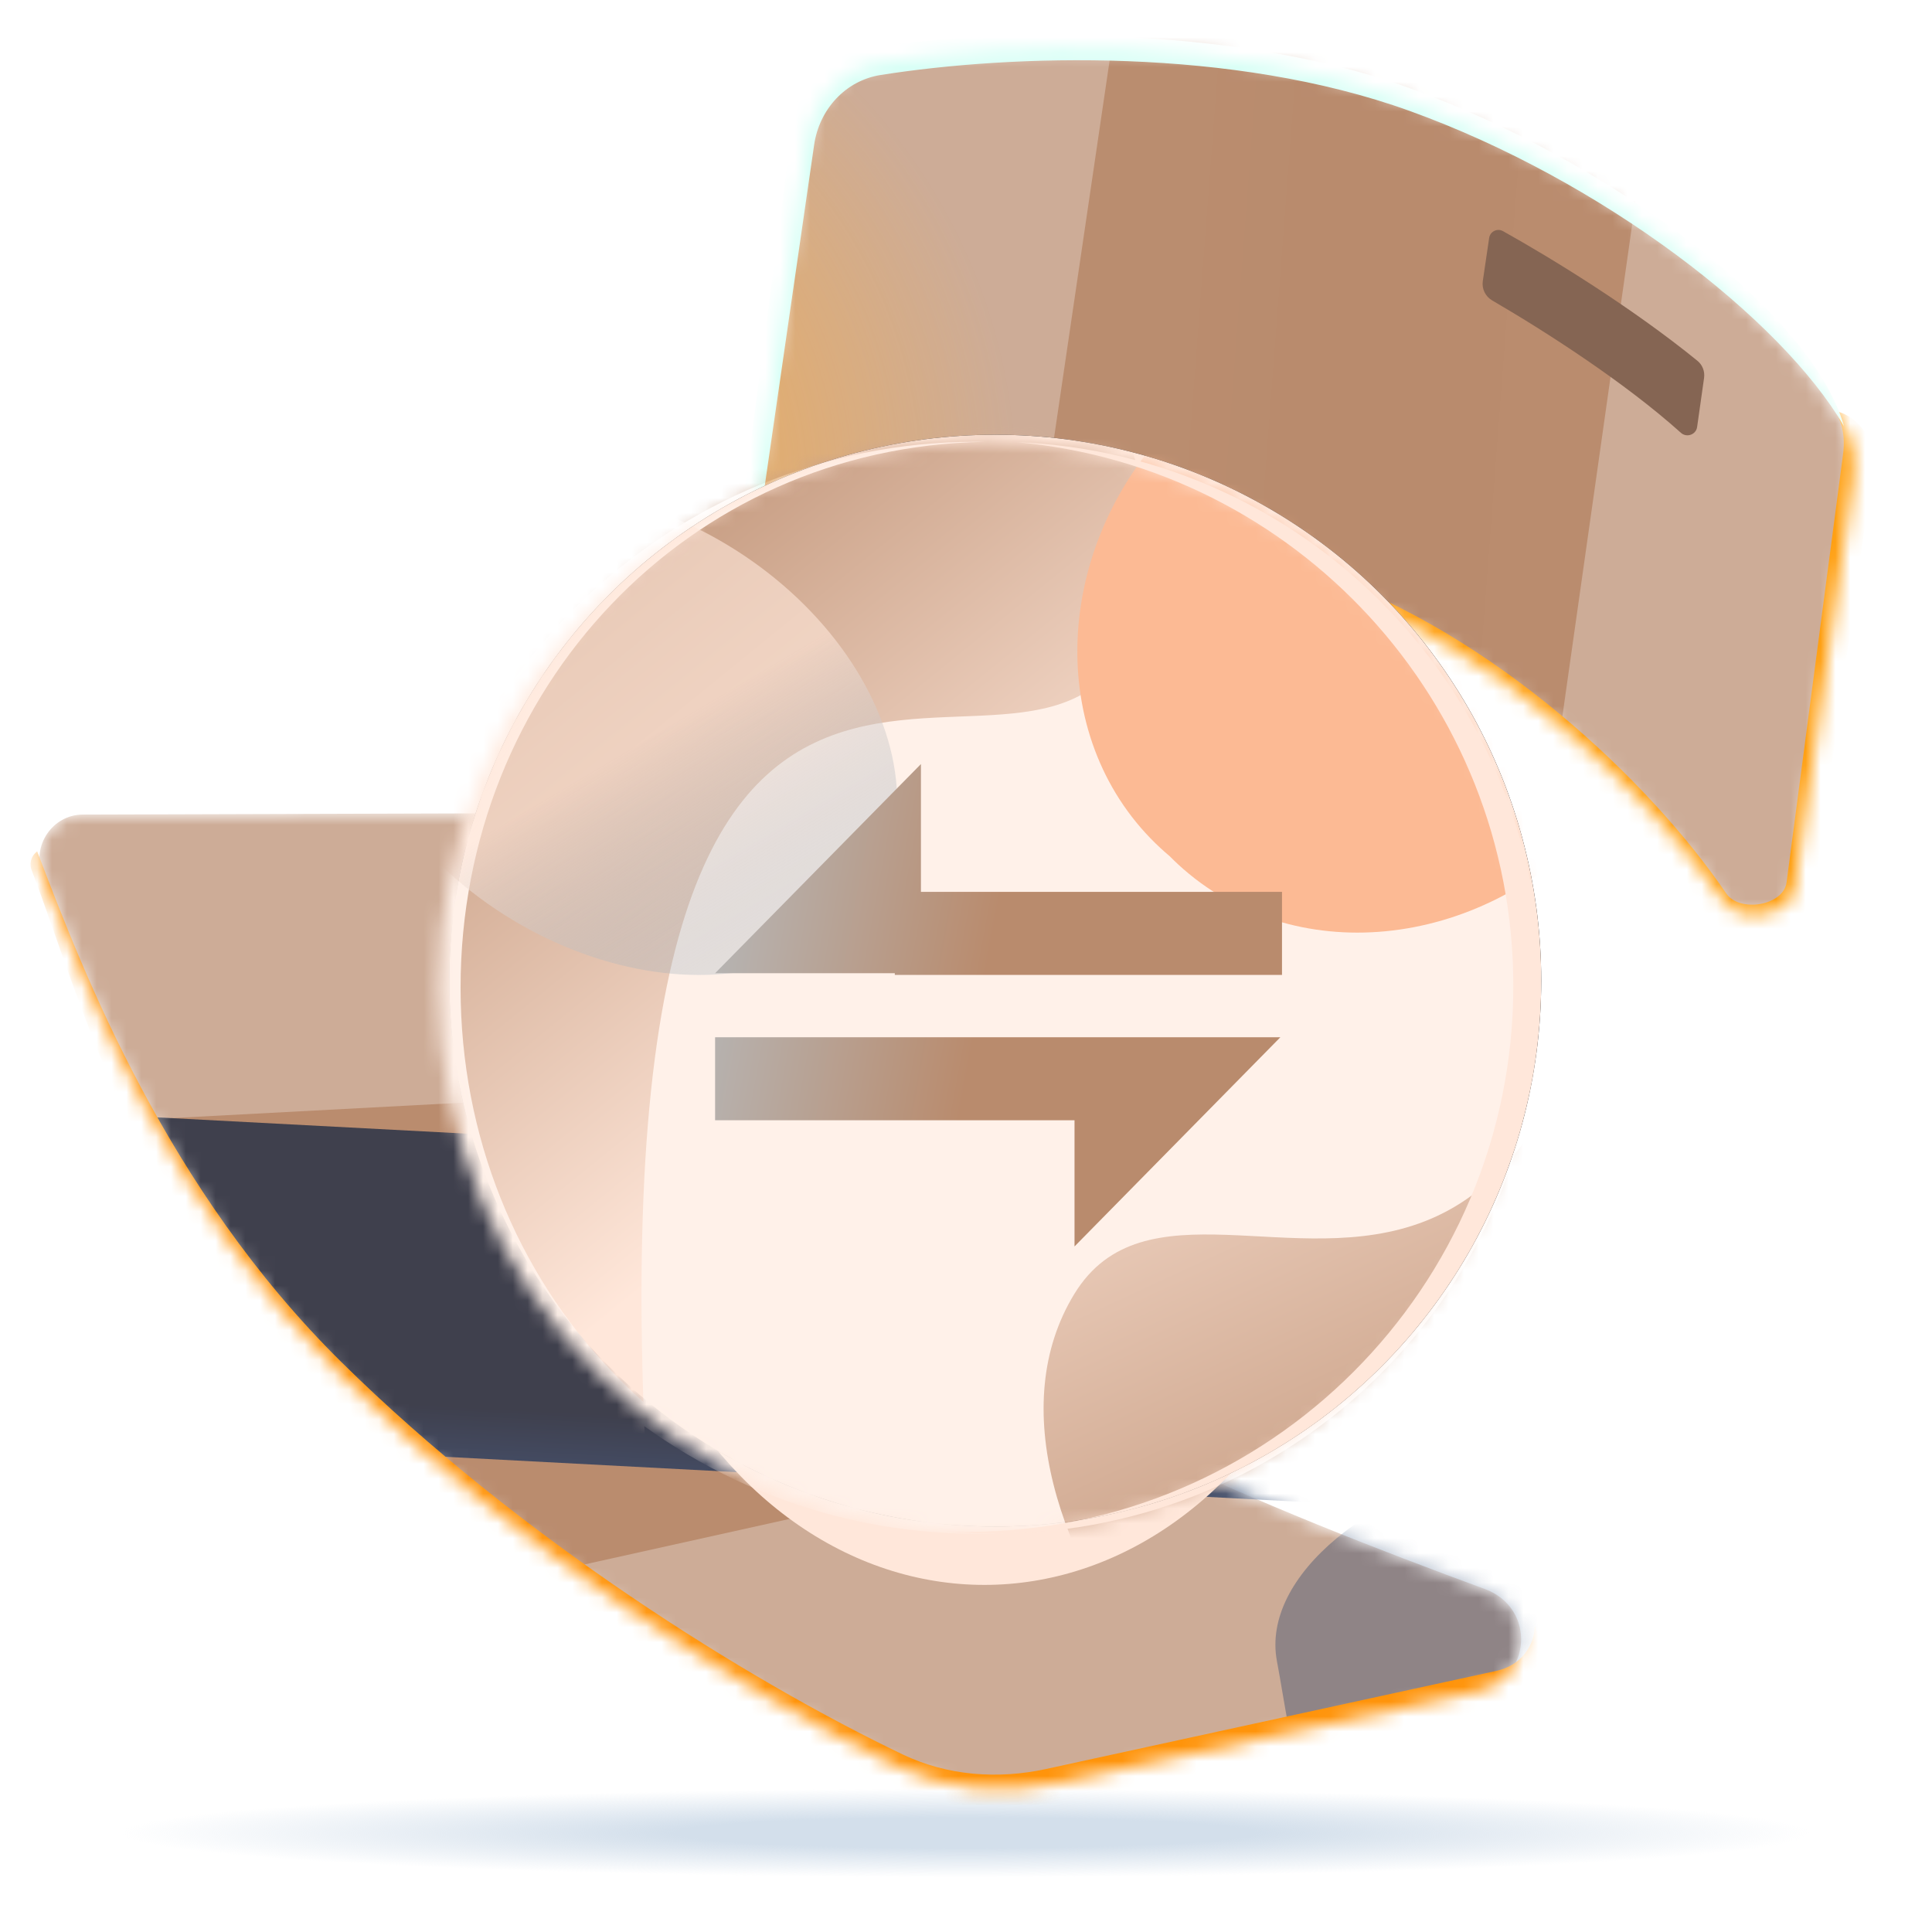 <svg width="130" height="130" viewBox="0 0 130 130" fill="none" xmlns="http://www.w3.org/2000/svg">
<g clip-path="url(#clip0_27949_30269)">
<mask id="mask0_27949_30269" style="mask-type:alpha" maskUnits="userSpaceOnUse" x="0" y="0" width="130" height="130">
<rect width="130" height="130" fill="white"/>
</mask>
<g mask="url(#mask0_27949_30269)">
<g filter="url(#filter0_f_27949_30269)">
<ellipse cx="64.998" cy="123.332" rx="57.163" ry="2.978" fill="url(#paint0_radial_27949_30269)"/>
</g>
<mask id="mask1_27949_30269" style="mask-type:alpha" maskUnits="userSpaceOnUse" x="2" y="54" width="101" height="67">
<path d="M23.123 92.709C11.509 81.237 5.932 66.884 2.846 58.812C2.119 56.911 3.534 54.816 5.569 54.81L33.401 54.725C35.3 54.72 37.008 55.851 37.729 57.608C40.222 63.677 43.899 71.973 55.804 83.732C66.094 93.895 86.104 101.84 99.907 106.918C103.411 108.207 103.067 113.028 99.419 113.823L71.252 119.959C67.556 120.764 63.685 120.482 60.285 118.826C49.84 113.741 34.862 104.303 23.123 92.709Z" fill="white"/>
</mask>
<g mask="url(#mask1_27949_30269)">
<g filter="url(#filter1_b_27949_30269)">
<path d="M23.123 92.709C11.509 81.237 5.932 66.884 2.846 58.812C2.119 56.911 3.534 54.816 5.569 54.81L33.401 54.725C35.3 54.72 37.008 55.851 37.729 57.608C40.222 63.677 43.899 71.973 55.804 83.732C66.094 93.895 86.104 101.84 99.907 106.918C103.411 108.207 103.067 113.028 99.419 113.823L71.252 119.959C67.556 120.764 63.685 120.482 60.285 118.826C49.84 113.741 34.862 104.303 23.123 92.709Z" fill="#CDAC97"/>
</g>
<path d="M91.15 93.767L25.333 108.374L5.293 75.566L60.697 72.632L91.15 93.767Z" fill="url(#paint1_linear_27949_30269)"/>
<path d="M60.069 97.015C59.331 96.572 59.535 95.466 60.38 95.303L64.002 94.603C64.895 94.431 65.819 94.586 66.61 95.033C70.024 96.961 74.102 99.121 78.019 100.892C78.867 101.275 78.748 102.553 77.838 102.75L73.914 103.599C73.081 103.779 72.21 103.674 71.448 103.291C67.125 101.119 63.004 98.775 60.069 97.015Z" fill="#856553"/>
<g filter="url(#filter2_f_27949_30269)">
<rect x="-5.195" y="74.356" width="115.297" height="21.789" transform="rotate(3.012 -5.195 74.356)" fill="url(#paint2_linear_27949_30269)" fill-opacity="0.7"/>
</g>
<g filter="url(#filter3_f_27949_30269)">
<path d="M122.608 104.909C121.546 99.245 112.477 96.187 102.348 98.08C92.217 99.972 84.862 106.1 85.92 111.766C86.19 113.209 86.414 114.661 86.684 116.104C87.742 121.77 96.813 124.829 106.944 122.937C116.794 121.097 124.019 115.254 123.44 109.724L122.611 104.908L122.608 104.909Z" fill="#143466" fill-opacity="0.33"/>
</g>
<g filter="url(#filter4_bf_27949_30269)">
<path d="M2.5 57.282L2.554 57.424C5.615 65.434 11.185 80.01 22.95 91.63C34.926 103.46 50.276 113.044 60.741 118.052C63.745 119.49 67.147 119.737 70.401 119.028L100.688 112.43C102.373 112.063 103.26 110.718 103.276 109.359C104.193 111.787 103.946 114.291 101.808 114.757L70.567 121.657C67.313 122.366 63.8 122.391 60.796 120.954C50.33 115.946 32.94 105.285 20.963 93.456C9.199 81.836 5.254 66.73 2.192 58.72L2.128 58.551C1.994 58.202 2.005 57.677 2.5 57.282Z" fill="#FF940B"/>
</g>
</g>
<mask id="mask2_27949_30269" style="mask-type:alpha" maskUnits="userSpaceOnUse" x="50" y="3" width="75" height="59">
<path d="M94.4 6.639C82.702 2.419 68.255 2.806 59.343 4.138C56.64 4.543 54.643 6.754 54.251 9.459L50.913 32.507C50.575 34.843 52.71 36.83 55.052 36.534C63.972 35.406 78.1 35.545 89.62 39.701C100.692 43.694 110.742 53.097 116.031 60.684C117.061 62.161 120.503 61.62 120.759 59.837L124.721 32.183C124.854 31.253 124.813 30.298 124.437 29.437C121.228 22.091 108.412 11.694 94.4 6.639Z" fill="white"/>
</mask>
<g mask="url(#mask2_27949_30269)">
<g filter="url(#filter5_b_27949_30269)">
<path d="M94.4 6.639C82.702 2.419 68.255 2.806 59.343 4.138C56.64 4.543 54.643 6.754 54.251 9.459L50.913 32.507C50.575 34.843 52.71 36.83 55.052 36.534C63.972 35.406 78.1 35.545 89.62 39.701C100.692 43.694 110.742 53.097 116.031 60.684C117.061 62.161 120.503 61.62 120.759 59.837L124.721 32.183C124.854 31.253 124.813 30.298 124.437 29.437C121.228 22.091 108.412 11.694 94.4 6.639Z" fill="#CDAC97"/>
<path d="M94.4 6.639C82.702 2.419 68.255 2.806 59.343 4.138C56.64 4.543 54.643 6.754 54.251 9.459L50.913 32.507C50.575 34.843 52.71 36.83 55.052 36.534C63.972 35.406 78.1 35.545 89.62 39.701C100.692 43.694 110.742 53.097 116.031 60.684C117.061 62.161 120.503 61.62 120.759 59.837L124.721 32.183C124.854 31.253 124.813 30.298 124.437 29.437C121.228 22.091 108.412 11.694 94.4 6.639Z" fill="url(#paint3_radial_27949_30269)"/>
</g>
<path d="M69.254 40.796L75.314 -0.342L110.606 9.607L104.458 52.927L69.254 40.796Z" fill="url(#paint4_linear_27949_30269)"/>
<g filter="url(#filter6_f_27949_30269)">
<path d="M51.497 35.434C52.147 35.868 52.958 36.08 53.795 35.957C62.66 34.651 77.155 34.542 88.975 38.658C100.471 42.661 110.94 52.463 116.153 60.115C117.046 61.426 120.005 60.947 120.213 59.374L124.012 30.582C124.12 29.762 124.074 28.925 123.745 28.166C123.672 27.997 123.593 27.825 123.509 27.653C124.7 27.934 125.442 28.87 125.705 29.497C126.026 30.259 125.915 32.328 125.797 33.146L121.54 63.676C121.315 65.246 117.631 65.57 116.753 64.249C111.625 56.54 100.332 45.115 88.88 40.984C77.107 36.737 63.552 36.549 54.674 37.756C53.499 37.916 51.619 37.196 51.497 35.434Z" fill="#FFA013"/>
</g>
<g filter="url(#filter7_f_27949_30269)">
<path d="M57.857 3.308C66.718 1.91 82.807 1.586 94.744 5.892C108.284 10.776 121.901 20.961 124.079 28.681C119.884 21.49 107.886 12.166 94.853 7.464C82.916 3.159 68.118 3.649 59.258 5.046C56.881 5.421 55.126 7.368 54.781 9.749L51.281 33.915C51.209 34.418 51.266 34.903 51.425 35.343C50.392 34.944 49.957 33.925 50.079 33.081L53.381 8.011C53.725 5.629 55.48 3.683 57.857 3.308Z" fill="#D9FFF6"/>
</g>
<path d="M114.215 24.276C114.558 24.555 114.725 24.994 114.663 25.432L114.195 28.734C114.121 29.25 113.492 29.47 113.104 29.122C109.335 25.738 104.078 22.355 100.402 20.213C99.948 19.948 99.697 19.435 99.774 18.915L100.201 16.016C100.265 15.577 100.744 15.336 101.132 15.552C104.412 17.384 109.802 20.686 114.215 24.276Z" fill="#856553"/>
</g>
<mask id="mask3_27949_30269" style="mask-type:alpha" maskUnits="userSpaceOnUse" x="13" y="12" width="107" height="107">
<rect x="13.18" y="12.523" width="106.117" height="106.117" fill="white"/>
</mask>
<g mask="url(#mask3_27949_30269)">
<g filter="url(#filter8_f_27949_30269)">
<ellipse cx="66.237" cy="74.738" rx="25.737" ry="31.907" fill="#FFE7DA"/>
</g>
<g filter="url(#filter9_i_27949_30269)">
<circle cx="67.445" cy="66.46" r="36.734" fill="#050304"/>
<circle cx="67.445" cy="66.46" r="36.734" fill="url(#paint5_linear_27949_30269)"/>
</g>
<mask id="mask4_27949_30269" style="mask-type:alpha" maskUnits="userSpaceOnUse" x="29" y="29" width="74" height="75">
<circle cx="66.227" cy="66.46" r="36.734" fill="white"/>
</mask>
<g mask="url(#mask4_27949_30269)">
<g filter="url(#filter10_ii_27949_30269)">
<circle cx="66.227" cy="66.46" r="36.734" fill="#FFF1E9"/>
</g>
<g filter="url(#filter11_f_27949_30269)">
<path d="M21.556 59.011C20.439 37.245 28.02 8.858 44.334 6.793C60.649 4.728 83.446 28.351 75.846 43.448C68.246 58.546 36.939 23.953 44.27 110.289C46.102 131.873 22.674 80.778 21.556 59.011Z" fill="url(#paint6_linear_27949_30269)"/>
</g>
<g filter="url(#filter12_f_27949_30269)">
<path d="M132.054 76.193C131.888 98.973 121.887 127.79 104.095 128.333C86.303 128.876 63.117 102.028 72.298 87.053C81.48 72.078 113.186 111.189 110.706 20.552C110.087 -2.108 132.22 53.414 132.054 76.193Z" fill="url(#paint7_linear_27949_30269)"/>
</g>
<g filter="url(#filter13_f_27949_30269)">
<path d="M78.702 57.608C78.499 57.438 78.299 57.262 78.102 57.08C70.465 50.041 70.648 37.42 78.51 28.89C86.372 20.361 98.936 19.152 106.573 26.191C106.773 26.375 106.968 26.564 107.158 26.756C107.361 26.927 107.561 27.103 107.758 27.284C115.395 34.323 115.212 46.944 107.35 55.474C99.488 64.004 86.924 65.212 79.287 58.174C79.087 57.989 78.892 57.8 78.702 57.608Z" fill="#FCBA94"/>
</g>
<g filter="url(#filter14_f_27949_30269)">
<path d="M65.092 103.074C85.38 103.074 101.827 86.628 101.827 66.34C101.827 47.173 87.146 31.434 68.416 29.754C88.013 30.536 103.66 46.67 103.66 66.459C103.66 86.747 87.213 103.193 66.925 103.193C65.805 103.193 64.696 103.143 63.602 103.045C64.096 103.064 64.593 103.074 65.092 103.074Z" fill="#FFE7DA"/>
</g>
<g filter="url(#filter15_f_27949_30269)">
<path d="M66.227 103.189C46.231 102.851 30.991 86.536 30.991 66.46C30.991 46.383 46.231 30.069 66.227 29.731C66.016 29.727 65.805 29.726 65.594 29.726C45.306 29.726 27.865 46.172 27.865 66.46C27.865 86.748 45.306 103.194 65.594 103.194C65.805 103.194 66.016 103.192 66.227 103.189Z" fill="#FFF1E9"/>
</g>
<g filter="url(#filter16_f_27949_30269)">
<ellipse cx="14.535" cy="20.084" rx="14.535" ry="20.084" transform="matrix(-0.536 0.844 0.844 0.536 32.555 26.25)" fill="url(#paint8_linear_27949_30269)" fill-opacity="0.6"/>
</g>
</g>
</g>
<path d="M48.117 65.486L61.968 51.411V60.013H86.263V65.598H60.209V65.486H48.117Z" fill="url(#paint9_linear_27949_30269)"/>
<path d="M72.302 83.87L86.153 69.794H48.117V75.38H72.302V83.87Z" fill="url(#paint10_linear_27949_30269)"/>
</g>
</g>
<defs>
<filter id="filter0_f_27949_30269" x="5.199" y="117.718" width="119.601" height="11.228" filterUnits="userSpaceOnUse" color-interpolation-filters="sRGB">
<feFlood flood-opacity="0" result="BackgroundImageFix"/>
<feBlend mode="normal" in="SourceGraphic" in2="BackgroundImageFix" result="shape"/>
<feGaussianBlur stdDeviation="1.318" result="effect1_foregroundBlur_27949_30269"/>
</filter>
<filter id="filter1_b_27949_30269" x="-5.077" y="46.992" width="115.162" height="81.134" filterUnits="userSpaceOnUse" color-interpolation-filters="sRGB">
<feFlood flood-opacity="0" result="BackgroundImageFix"/>
<feGaussianBlur in="BackgroundImageFix" stdDeviation="3.867"/>
<feComposite in2="SourceAlpha" operator="in" result="effect1_backgroundBlur_27949_30269"/>
<feBlend mode="normal" in="SourceGraphic" in2="effect1_backgroundBlur_27949_30269" result="shape"/>
</filter>
<filter id="filter2_f_27949_30269" x="-13.04" y="67.659" width="129.682" height="41.21" filterUnits="userSpaceOnUse" color-interpolation-filters="sRGB">
<feFlood flood-opacity="0" result="BackgroundImageFix"/>
<feBlend mode="normal" in="SourceGraphic" in2="BackgroundImageFix" result="shape"/>
<feGaussianBlur stdDeviation="3.348" result="effect1_foregroundBlur_27949_30269"/>
</filter>
<filter id="filter3_f_27949_30269" x="79.229" y="90.928" width="50.839" height="39.16" filterUnits="userSpaceOnUse" color-interpolation-filters="sRGB">
<feFlood flood-opacity="0" result="BackgroundImageFix"/>
<feBlend mode="normal" in="SourceGraphic" in2="BackgroundImageFix" result="shape"/>
<feGaussianBlur stdDeviation="3.296" result="effect1_foregroundBlur_27949_30269"/>
</filter>
<filter id="filter4_bf_27949_30269" x="-5.679" y="49.549" width="117.193" height="80.316" filterUnits="userSpaceOnUse" color-interpolation-filters="sRGB">
<feFlood flood-opacity="0" result="BackgroundImageFix"/>
<feGaussianBlur in="BackgroundImageFix" stdDeviation="3.867"/>
<feComposite in2="SourceAlpha" operator="in" result="effect1_backgroundBlur_27949_30269"/>
<feBlend mode="normal" in="SourceGraphic" in2="effect1_backgroundBlur_27949_30269" result="shape"/>
<feGaussianBlur stdDeviation="0.246" result="effect2_foregroundBlur_27949_30269"/>
</filter>
<filter id="filter5_b_27949_30269" x="45.867" y="-1.781" width="83.931" height="68.327" filterUnits="userSpaceOnUse" color-interpolation-filters="sRGB">
<feFlood flood-opacity="0" result="BackgroundImageFix"/>
<feGaussianBlur in="BackgroundImageFix" stdDeviation="2.504"/>
<feComposite in2="SourceAlpha" operator="in" result="effect1_backgroundBlur_27949_30269"/>
<feBlend mode="normal" in="SourceGraphic" in2="effect1_backgroundBlur_27949_30269" result="shape"/>
</filter>
<filter id="filter6_f_27949_30269" x="50.862" y="27.014" width="75.691" height="38.697" filterUnits="userSpaceOnUse" color-interpolation-filters="sRGB">
<feFlood flood-opacity="0" result="BackgroundImageFix"/>
<feBlend mode="normal" in="SourceGraphic" in2="BackgroundImageFix" result="shape"/>
<feGaussianBlur stdDeviation="0.319" result="effect1_foregroundBlur_27949_30269"/>
</filter>
<filter id="filter7_f_27949_30269" x="49.743" y="2.054" width="74.654" height="33.608" filterUnits="userSpaceOnUse" color-interpolation-filters="sRGB">
<feFlood flood-opacity="0" result="BackgroundImageFix"/>
<feBlend mode="normal" in="SourceGraphic" in2="BackgroundImageFix" result="shape"/>
<feGaussianBlur stdDeviation="0.16" result="effect1_foregroundBlur_27949_30269"/>
</filter>
<filter id="filter8_f_27949_30269" x="28.657" y="30.988" width="75.163" height="87.501" filterUnits="userSpaceOnUse" color-interpolation-filters="sRGB">
<feFlood flood-opacity="0" result="BackgroundImageFix"/>
<feBlend mode="normal" in="SourceGraphic" in2="BackgroundImageFix" result="shape"/>
<feGaussianBlur stdDeviation="5.922" result="effect1_foregroundBlur_27949_30269"/>
</filter>
<filter id="filter9_i_27949_30269" x="30.237" y="29.252" width="73.942" height="73.942" filterUnits="userSpaceOnUse" color-interpolation-filters="sRGB">
<feFlood flood-opacity="0" result="BackgroundImageFix"/>
<feBlend mode="normal" in="SourceGraphic" in2="BackgroundImageFix" result="shape"/>
<feColorMatrix in="SourceAlpha" type="matrix" values="0 0 0 0 0 0 0 0 0 0 0 0 0 0 0 0 0 0 127 0" result="hardAlpha"/>
<feOffset dx="-0.474" dy="-0.474"/>
<feGaussianBlur stdDeviation="0.237"/>
<feComposite in2="hardAlpha" operator="arithmetic" k2="-1" k3="1"/>
<feColorMatrix type="matrix" values="0 0 0 0 0.368 0 0 0 0 0.739 0 0 0 0 0.971 0 0 0 1 0"/>
<feBlend mode="normal" in2="shape" result="effect1_innerShadow_27949_30269"/>
</filter>
<filter id="filter10_ii_27949_30269" x="28.377" y="28.61" width="75.699" height="75.699" filterUnits="userSpaceOnUse" color-interpolation-filters="sRGB">
<feFlood flood-opacity="0" result="BackgroundImageFix"/>
<feBlend mode="normal" in="SourceGraphic" in2="BackgroundImageFix" result="shape"/>
<feColorMatrix in="SourceAlpha" type="matrix" values="0 0 0 0 0 0 0 0 0 0 0 0 0 0 0 0 0 0 127 0" result="hardAlpha"/>
<feOffset dx="-1.115" dy="-1.115"/>
<feGaussianBlur stdDeviation="0.558"/>
<feComposite in2="hardAlpha" operator="arithmetic" k2="-1" k3="1"/>
<feColorMatrix type="matrix" values="0 0 0 0 0.368 0 0 0 0 0.739 0 0 0 0 0.971 0 0 0 1 0"/>
<feBlend mode="normal" in2="shape" result="effect1_innerShadow_27949_30269"/>
<feColorMatrix in="SourceAlpha" type="matrix" values="0 0 0 0 0 0 0 0 0 0 0 0 0 0 0 0 0 0 127 0" result="hardAlpha"/>
<feOffset dx="1.115" dy="1.115"/>
<feGaussianBlur stdDeviation="0.558"/>
<feComposite in2="hardAlpha" operator="arithmetic" k2="-1" k3="1"/>
<feColorMatrix type="matrix" values="0 0 0 0 1 0 0 0 0 1 0 0 0 0 1 0 0 0 1 0"/>
<feBlend mode="normal" in2="effect1_innerShadow_27949_30269" result="effect2_innerShadow_27949_30269"/>
</filter>
<filter id="filter11_f_27949_30269" x="12.667" y="-2.112" width="73.463" height="126.388" filterUnits="userSpaceOnUse" color-interpolation-filters="sRGB">
<feFlood flood-opacity="0" result="BackgroundImageFix"/>
<feBlend mode="normal" in="SourceGraphic" in2="BackgroundImageFix" result="shape"/>
<feGaussianBlur stdDeviation="4.389" result="effect1_foregroundBlur_27949_30269"/>
</filter>
<filter id="filter12_f_27949_30269" x="59.97" y="4.974" width="82.333" height="133.615" filterUnits="userSpaceOnUse" color-interpolation-filters="sRGB">
<feFlood flood-opacity="0" result="BackgroundImageFix"/>
<feBlend mode="normal" in="SourceGraphic" in2="BackgroundImageFix" result="shape"/>
<feGaussianBlur stdDeviation="5.124" result="effect1_foregroundBlur_27949_30269"/>
</filter>
<filter id="filter13_f_27949_30269" x="68.702" y="17.821" width="48.455" height="48.723" filterUnits="userSpaceOnUse" color-interpolation-filters="sRGB">
<feFlood flood-opacity="0" result="BackgroundImageFix"/>
<feBlend mode="normal" in="SourceGraphic" in2="BackgroundImageFix" result="shape"/>
<feGaussianBlur stdDeviation="1.895" result="effect1_foregroundBlur_27949_30269"/>
</filter>
<filter id="filter14_f_27949_30269" x="62.842" y="28.995" width="41.573" height="74.958" filterUnits="userSpaceOnUse" color-interpolation-filters="sRGB">
<feFlood flood-opacity="0" result="BackgroundImageFix"/>
<feBlend mode="normal" in="SourceGraphic" in2="BackgroundImageFix" result="shape"/>
<feGaussianBlur stdDeviation="0.38" result="effect1_foregroundBlur_27949_30269"/>
</filter>
<filter id="filter15_f_27949_30269" x="26.909" y="28.768" width="40.275" height="75.384" filterUnits="userSpaceOnUse" color-interpolation-filters="sRGB">
<feFlood flood-opacity="0" result="BackgroundImageFix"/>
<feBlend mode="normal" in="SourceGraphic" in2="BackgroundImageFix" result="shape"/>
<feGaussianBlur stdDeviation="0.479" result="effect1_foregroundBlur_27949_30269"/>
</filter>
<filter id="filter16_f_27949_30269" x="19.265" y="29.173" width="44.908" height="40.228" filterUnits="userSpaceOnUse" color-interpolation-filters="sRGB">
<feFlood flood-opacity="0" result="BackgroundImageFix"/>
<feBlend mode="normal" in="SourceGraphic" in2="BackgroundImageFix" result="shape"/>
<feGaussianBlur stdDeviation="1.895" result="effect1_foregroundBlur_27949_30269"/>
</filter>
<radialGradient id="paint0_radial_27949_30269" cx="0" cy="0" r="1" gradientUnits="userSpaceOnUse" gradientTransform="translate(64.998 123.332) rotate(90) scale(2.978 57.163)">
<stop offset="0.344" stop-color="#D3DFEB"/>
<stop offset="1" stop-color="#D3DFEB" stop-opacity="0"/>
</radialGradient>
<linearGradient id="paint1_linear_27949_30269" x1="26.943" y1="77.533" x2="30.809" y2="105.037" gradientUnits="userSpaceOnUse">
<stop stop-color="#BA8C6E"/>
<stop offset="0.356" stop-color="#BA8C6E"/>
<stop offset="0.583" stop-color="#BA8C6E"/>
<stop offset="1" stop-color="#BA8C6E"/>
</linearGradient>
<linearGradient id="paint2_linear_27949_30269" x1="52.453" y1="92.749" x2="52.453" y2="97.356" gradientUnits="userSpaceOnUse">
<stop stop-color="#0B1F3F"/>
<stop offset="1" stop-color="#143466"/>
</linearGradient>
<radialGradient id="paint3_radial_27949_30269" cx="0" cy="0" r="1" gradientUnits="userSpaceOnUse" gradientTransform="translate(25.418 33.948) rotate(-13.238) scale(43.159 40.324)">
<stop stop-color="#FFAF38"/>
<stop offset="1" stop-color="#FFAF38" stop-opacity="0"/>
</radialGradient>
<linearGradient id="paint4_linear_27949_30269" x1="78.134" y1="20.367" x2="107.439" y2="22.591" gradientUnits="userSpaceOnUse">
<stop stop-color="#BA8D6F"/>
<stop offset="0.356" stop-color="#B98B6D"/>
<stop offset="0.583" stop-color="#B98B6D"/>
<stop offset="1" stop-color="#BA8C6E"/>
</linearGradient>
<linearGradient id="paint5_linear_27949_30269" x1="67.445" y1="29.726" x2="67.445" y2="55.859" gradientUnits="userSpaceOnUse">
<stop offset="0.446" stop-color="#FFE7DA"/>
<stop offset="1" stop-color="#FFE7DA"/>
</linearGradient>
<linearGradient id="paint6_linear_27949_30269" x1="40.714" y1="26.404" x2="71.272" y2="63.988" gradientUnits="userSpaceOnUse">
<stop stop-color="#B98B6D"/>
<stop offset="1" stop-color="#FFE7DA"/>
</linearGradient>
<linearGradient id="paint7_linear_27949_30269" x1="109.254" y1="108.265" x2="75.953" y2="36.384" gradientUnits="userSpaceOnUse">
<stop stop-color="#B98B6D"/>
<stop offset="0.706" stop-color="#FFE7DA"/>
<stop offset="1" stop-color="#FFCA42"/>
</linearGradient>
<linearGradient id="paint8_linear_27949_30269" x1="13.476" y1="22.082" x2="26.326" y2="47.358" gradientUnits="userSpaceOnUse">
<stop stop-color="#FFE7DA"/>
<stop offset="1" stop-color="#3C7397" stop-opacity="0"/>
</linearGradient>
<linearGradient id="paint9_linear_27949_30269" x1="83.471" y1="65.808" x2="48.117" y2="59.275" gradientUnits="userSpaceOnUse">
<stop offset="0.469" stop-color="#B98B6D"/>
<stop offset="1" stop-color="#B6B6B6"/>
</linearGradient>
<linearGradient id="paint10_linear_27949_30269" x1="83.471" y1="65.808" x2="48.117" y2="59.275" gradientUnits="userSpaceOnUse">
<stop offset="0.469" stop-color="#B98B6D"/>
<stop offset="1" stop-color="#B6B6B6"/>
</linearGradient>
<clipPath id="clip0_27949_30269">
<rect width="130" height="130" fill="white"/>
</clipPath>
</defs>
</svg>
